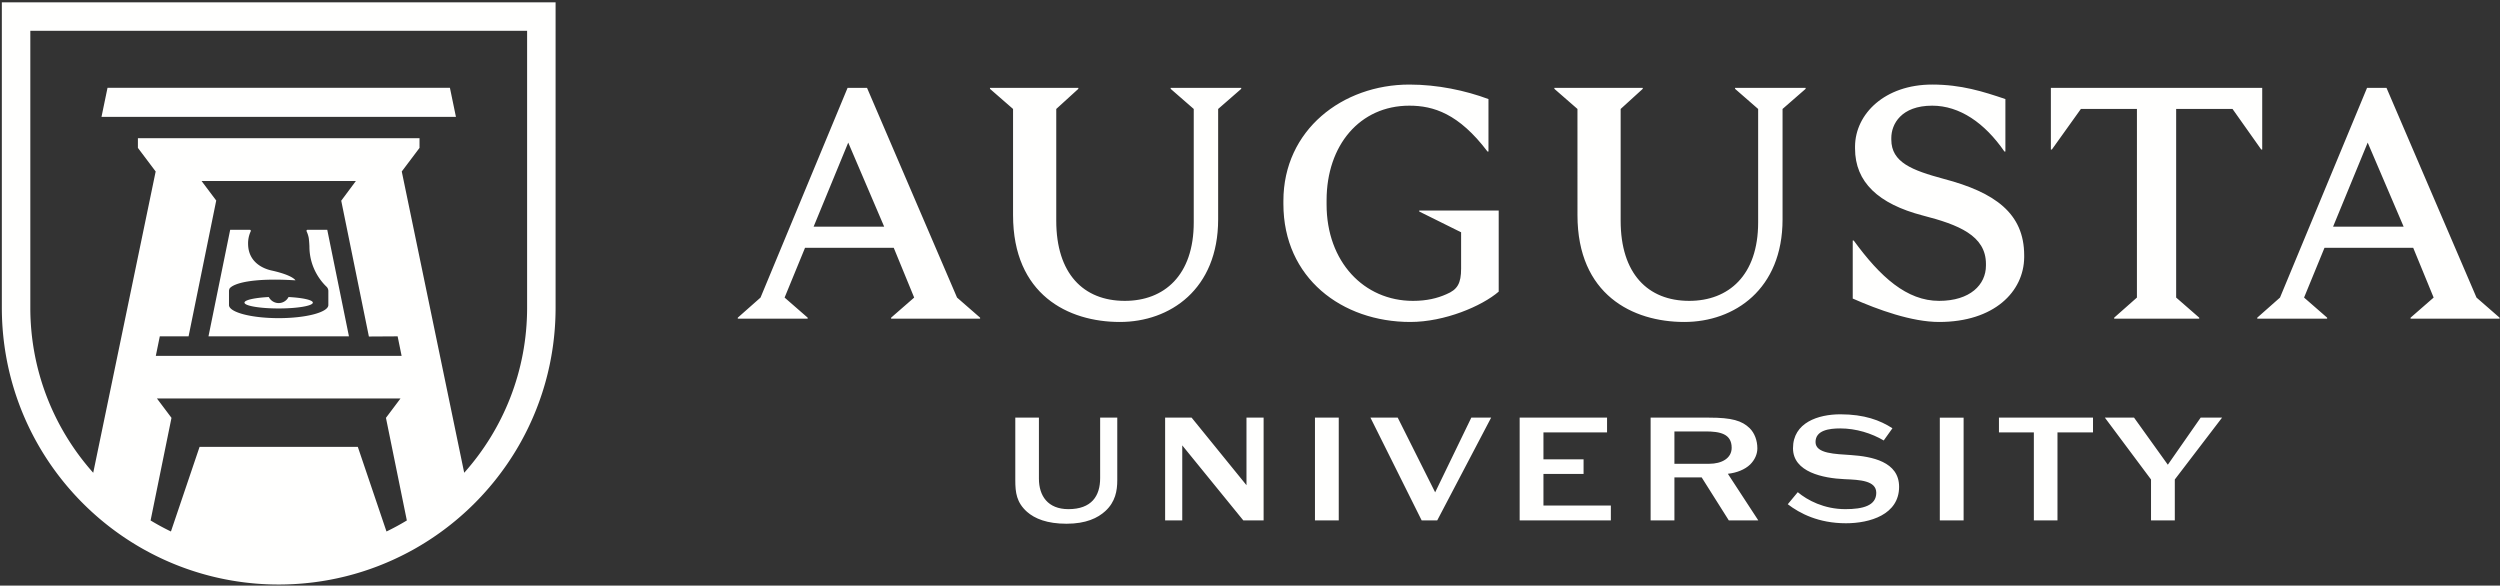 <svg width="333" height="78" xmlns="http://www.w3.org/2000/svg"><rect width="100%" height="100%" fill="#333333" stroke="none"/><g fill="none" fill-rule="evenodd"><path d="M43.59 30.608h-2.625a.14.14 0 0 0-.126.199c.124.274.223.56.28.863.046.247.096 1.018.096 1.155 0 2.917 1.634 4.753 2.271 5.358a.8.8 0 0 1 .25.584v1.864c0 .964-2.963 1.746-6.618 1.746-3.654 0-6.617-.782-6.617-1.746v-1.864c0-.126.035-.245.09-.354.537-.658 2.936-1.434 8.762-1.073 0 0-.307-.674-3.206-1.316-.847-.188-3.102-.939-3.102-3.58l-.001-.014a3.837 3.837 0 0 1 .353-1.623.14.14 0 0 0-.125-.199H30.66l-2.89 14.193h18.71l-2.89-14.193" fill="#FFFFFE"/><path d="M4.039 4.105h66.172v36.873c0 8.446-3.17 16.149-8.379 21.995l-8.317-40.131 2.366-3.142v-1.291H18.369V19.7l2.366 3.142-8.318 40.131c-5.208-5.847-8.378-13.549-8.378-21.995V4.105zM26.85 24.113H47.4l-1.948 2.621 3.684 18.09 3.829-.023.529 2.598H20.755l.53-2.598h3.833l3.684-18.09-1.952-2.598zm24.63 46.682l-3.819-11.271H26.583l-3.814 11.271a33.208 33.208 0 0 1-2.711-1.47l2.784-13.668-1.937-2.578h32.44l-1.937 2.578 2.783 13.668a32.905 32.905 0 0 1-2.711 1.47zm-32.219 2.447l.678.366a36.708 36.708 0 0 0 17.186 4.249c6.207 0 12.053-1.54 17.185-4.249l.679-.366c11.338-6.291 19.016-18.379 19.016-32.264V.311H.245v40.667c0 13.885 7.677 25.973 19.016 32.264z" fill="#FFFFFE"/><path d="M37.118 40.37a1.48 1.48 0 0 1-1.314-.806c-1.873.097-3.238.393-3.238.745 0 .429 2.038.778 4.552.778s4.552-.349 4.552-.778c0-.352-1.365-.648-3.238-.745a1.478 1.478 0 0 1-1.314.806m22.81-28.676H14.322l-.802 3.87h47.21l-.802-3.87" fill="#FFFFFE"/><path d="M19.261 73.242l.678.366m35.05-.366l-.679.366"/><path d="M117.772 30.193l-4.788-11.199-4.611 11.199h9.399zm9.705 9.442l3.074 2.679v.132h-11.857v-.132l3.074-2.679-2.723-6.631h-11.814l-2.723 6.631 3.075 2.679v.132h-9.311v-.132l3.03-2.679 11.595-27.931h2.591l11.989 27.931zm34.78-25.121v14.713c0 9.31-6.413 13.659-13.088 13.659-6.895 0-14.23-3.646-14.23-14.23V14.514l-3.074-2.679v-.131h11.77v.131l-2.942 2.679v14.889c0 7.026 3.601 10.672 9.135 10.672 5.226 0 9.179-3.382 9.179-10.452V14.514l-3.075-2.679v-.131h9.399v.131l-3.074 2.679m36.007-1.318v6.984h-.131c-3.822-5.05-7.203-6.105-10.409-6.105-6.588 0-11.023 5.27-11.023 12.605v.57c0 7.599 4.963 12.825 11.506 12.825 1.845 0 3.25-.352 4.436-.879 1.493-.615 1.976-1.449 1.976-3.426v-4.83l-5.578-2.767v-.132h10.585v10.804c-2.24 1.933-7.203 4.041-11.77 4.041-9.091 0-16.909-5.842-16.909-15.724v-.394c0-9.487 7.906-15.504 16.777-15.504 3.777 0 7.466.791 10.54 1.932m39.171 1.318v14.713c0 9.31-6.412 13.659-13.088 13.659-6.895 0-14.229-3.646-14.229-14.23V14.514l-3.075-2.679v-.131h11.771v.131l-2.943 2.679v14.889c0 7.026 3.602 10.672 9.135 10.672 5.226 0 9.179-3.382 9.179-10.452V14.514l-3.074-2.679v-.131h9.398v.131l-3.074 2.679m29.684-1.318v6.984h-.132c-2.635-3.821-5.973-6.105-9.618-6.105-4.128 0-5.446 2.459-5.446 4.305v.218c0 3.031 2.767 4.085 6.983 5.227 6.851 1.801 10.716 4.611 10.716 10.189v.264c-.044 4.567-3.997 8.608-11.331 8.608-3.645 0-8.124-1.626-11.506-3.119v-7.729h.131c3.558 4.875 7.071 8.037 11.375 8.037 4.129 0 6.237-2.152 6.237-4.699v-.22c0-3.777-3.646-5.227-8.432-6.456-5.886-1.538-9.004-4.436-9.004-8.915v-.308c.044-4.304 3.953-8.213 10.277-8.213 3.865 0 6.763.923 9.75 1.932m34.077 6.72l-3.822-5.402h-7.509v25.121l3.074 2.679v.132h-11.331v-.132l3.031-2.679V14.514h-7.467l-3.864 5.402h-.132v-8.212h28.151v8.212h-.131m18.969 10.277l-4.788-11.199-4.611 11.199h9.399zm9.705 9.442l3.075 2.679v.132h-11.858v-.132l3.074-2.679-2.723-6.631h-11.814l-2.723 6.631 3.075 2.679v.132h-9.31v-.132l3.03-2.679 11.594-27.931h2.592l11.988 27.931zM146.539 55.628h2.281v8.345c0 1.394-.253 2.873-1.584 4.098-1.014.93-2.578 1.69-5.176 1.69-2.598 0-4.225-.676-5.26-1.584-1.394-1.247-1.563-2.556-1.563-4.204v-8.345h3.147v8.134c0 2.282 1.183 4.056 3.93 4.056 3.084 0 4.225-1.754 4.225-4.119v-8.071m19.07 13.69l-8.133-9.993v9.993h-2.282v-13.69h3.528l7.309 9v-9h2.282v13.69h-2.704m9.544 0h3.168v-13.69h-3.168zm14.214 0l-6.824-13.69h3.634l4.985 9.95 4.817-9.95h2.641l-7.183 13.69h-2.07m13.051 0v-13.69h11.64v1.965h-8.471v3.591h5.344v1.944h-5.344v4.204h8.978v1.986h-12.147m25.24-7.542c1.69 0 3-.74 3-2.133 0-1.881-1.584-2.177-3.486-2.177h-4.14v4.31h4.626zm-7.796-6.148h7.796c3.02 0 4.372.402 5.408 1.416.634.634 1.014 1.606 1.014 2.683 0 .782-.359 1.542-.95 2.134-.719.697-1.818 1.12-2.979 1.246l4.056 6.211h-3.929l-3.613-5.725h-3.633v5.725h-3.17v-13.69zm31.05 3.043c-1.606-.951-3.676-1.606-5.789-1.606-1.457 0-3.295.233-3.295 1.817 0 1.563 2.661 1.584 4.731 1.732 2.747.19 6.401.866 6.401 4.225 0 3.718-3.908 4.859-7.076 4.859-3.656 0-6.148-1.309-7.753-2.535l1.331-1.605c1.288 1.077 3.506 2.26 6.337 2.26 2.345 0 4.12-.465 4.12-2.176 0-1.627-2.177-1.732-4.226-1.817-2.831-.126-6.865-.93-6.865-4.119 0-3.423 3.359-4.521 6.316-4.521 3.19 0 5.302.802 6.929 1.859l-1.161 1.627m7.471 10.647h3.17v-13.69h-3.17zm12.526 0V57.593h-4.649v-1.965h12.528v1.965h-4.732v11.725h-3.147m15.607 0v-5.451l-6.148-8.239h3.888l4.499 6.274 4.373-6.274h2.852l-6.296 8.239v5.451h-3.168" fill="#FFFFFE"/></g></svg>